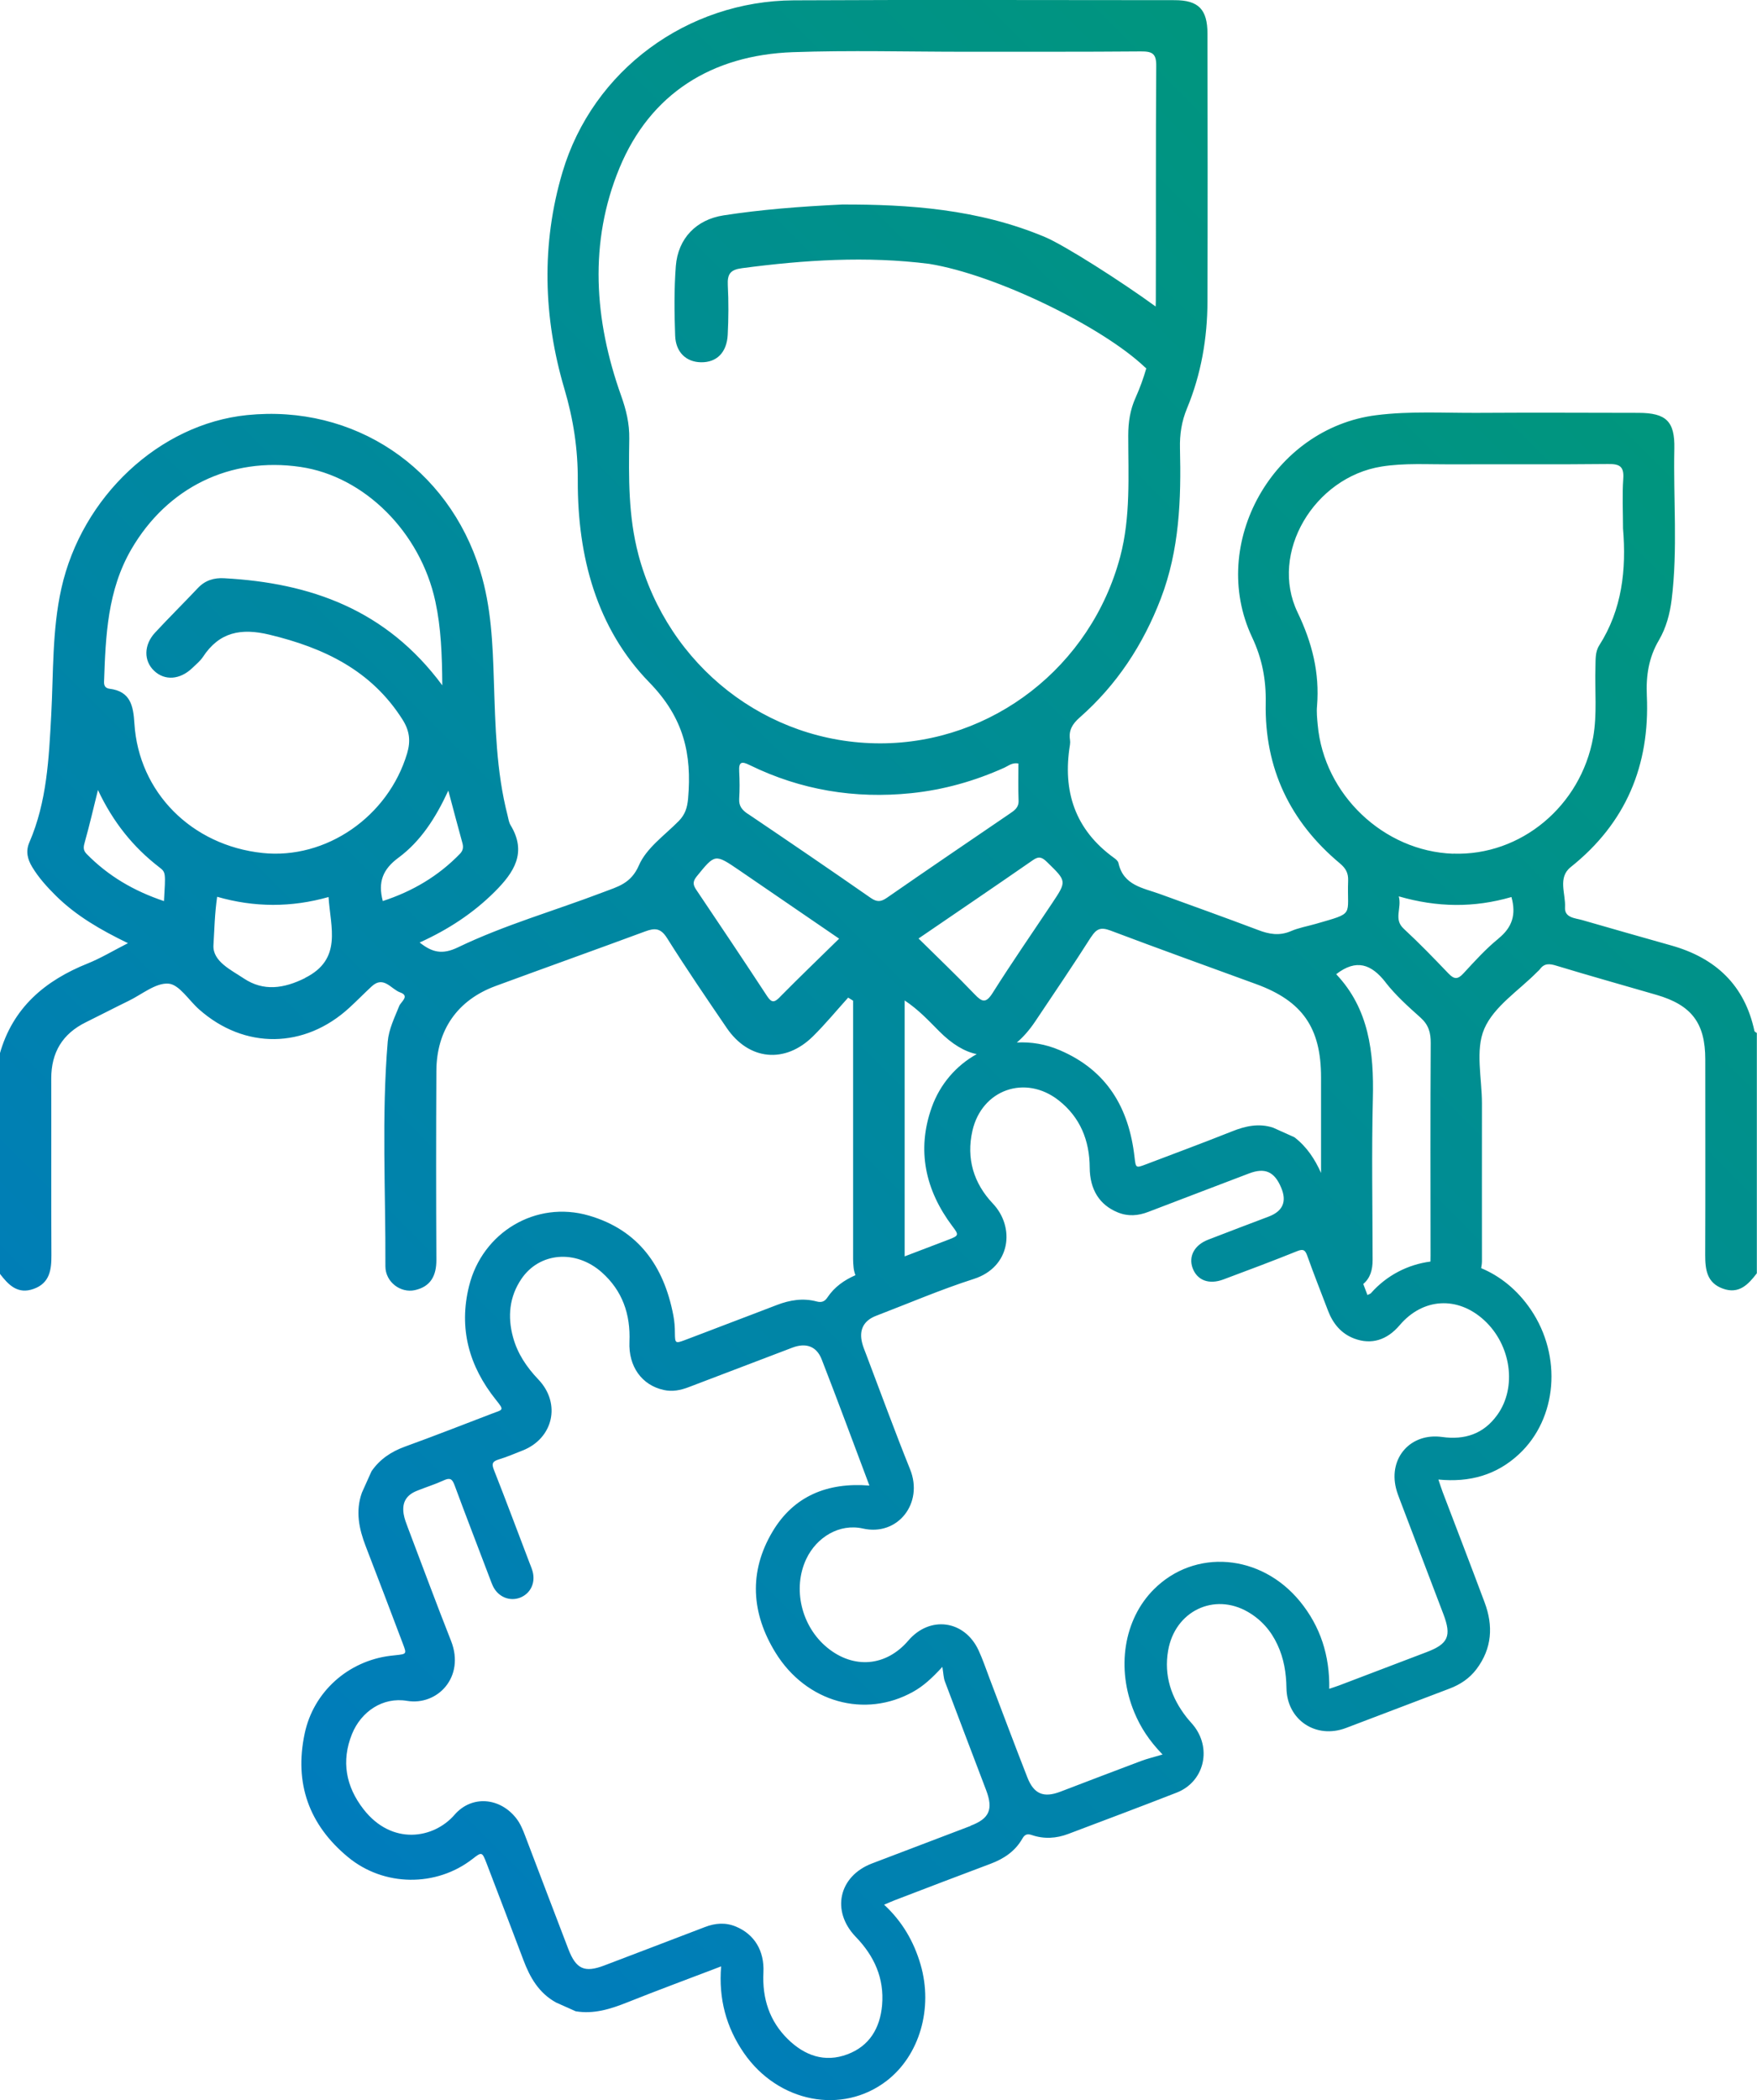 <?xml version="1.0" encoding="UTF-8"?>
<svg id="uuid-cb91f56c-dbca-41d2-ab12-8b8316a8e6cc" data-name="Ebene 1" xmlns="http://www.w3.org/2000/svg" xmlns:xlink="http://www.w3.org/1999/xlink" viewBox="0 0 210.22 251.2">
  <defs>
    <style>
      .uuid-9ea080b7-313c-41e3-bb6f-c4f3a33761cb {
        fill: url(#uuid-e64c1b8b-933c-4a7c-85d4-1210f5cda497);
      }
    </style>
    <linearGradient id="uuid-e64c1b8b-933c-4a7c-85d4-1210f5cda497" data-name="Unbenannter Verlauf 5" x1="21.74" y1="202.34" x2="186.62" y2="37.46" gradientUnits="userSpaceOnUse">
      <stop offset="0" stop-color="#007cbc"/>
      <stop offset="1" stop-color="#00967d"/>
    </linearGradient>
  </defs>
  <path class="uuid-9ea080b7-313c-41e3-bb6f-c4f3a33761cb" d="m209.92,123.35c-1.16-5.52-4.66-8.78-9.97-10.27-3.55-1-7.09-2.01-10.63-3.03-.88-.25-2.15-.27-2.07-1.54.09-1.61-.9-3.54.68-4.8,6.61-5.27,9.48-12.16,9.11-20.49-.11-2.37.21-4.56,1.45-6.66.86-1.47,1.31-3.15,1.52-4.86.74-6,.19-12.03.32-18.04.07-3.27-.98-4.27-4.28-4.28-6.36-.01-12.73-.04-19.09,0-4.1.03-8.21-.24-12.3.28-12.32,1.55-20.13,15.36-14.85,26.56,1.21,2.57,1.68,5.08,1.63,7.86-.15,7.8,2.9,14.2,8.88,19.19.7.59,1.01,1.15.98,2.05-.16,4.32.89,3.8-3.91,5.19-.98.28-2.01.46-2.94.86-1.37.59-2.61.37-3.93-.14-3.89-1.47-7.81-2.87-11.71-4.29-2.03-.74-4.4-1.02-4.99-3.72-.05-.23-.31-.46-.53-.61-4.68-3.38-6.18-7.99-5.27-13.54.03-.2.03-.41,0-.61-.17-1.12.3-1.88,1.15-2.63,4.45-3.91,7.6-8.71,9.72-14.24,2.23-5.82,2.44-11.87,2.29-17.97-.04-1.66.19-3.2.84-4.77,1.69-4.08,2.44-8.39,2.45-12.8.03-10.67.02-21.35,0-32.02,0-2.91-1.08-4.01-3.93-4.01-15.19,0-30.38-.06-45.57.02-12.72.07-24.04,8.34-27.67,20.55-2.55,8.57-2.3,17.37.22,25.89,1.09,3.68,1.63,7.23,1.61,11.01-.03,9.05,2.24,17.65,8.56,24.13,4.13,4.24,5.1,8.56,4.64,13.88-.1,1.1-.35,1.92-1.13,2.71-1.68,1.7-3.87,3.23-4.76,5.3-.95,2.19-2.57,2.55-4.26,3.2-5.79,2.21-11.8,3.91-17.39,6.6-1.91.92-3.11.58-4.58-.58,3.4-1.54,6.41-3.5,9-6.09,2.28-2.28,3.87-4.66,1.88-7.94-.21-.34-.26-.77-.36-1.17-1.36-5.28-1.46-10.68-1.64-16.08-.14-4.44-.31-8.87-1.64-13.18-3.81-12.37-15.11-19.93-27.91-18.62-10.47,1.07-19.75,9.75-22.2,20.74-1.11,4.98-.94,10.06-1.21,15.11-.28,5.19-.51,10.39-2.62,15.26-.46,1.06-.22,2,.33,2.92.78,1.3,1.79,2.41,2.86,3.47,2.42,2.39,5.33,4.07,8.61,5.66-1.77.9-3.24,1.79-4.8,2.42-5.13,2.05-8.99,5.3-10.54,10.82v26.28c1.03,1.35,2.15,2.53,4.08,1.82,1.89-.69,2.11-2.26,2.1-4.01-.04-7.05,0-14.09-.02-21.14,0-3.12,1.34-5.35,4.14-6.73,1.71-.84,3.41-1.73,5.12-2.56,1.59-.77,3.24-2.18,4.77-2.06,1.29.1,2.43,2,3.66,3.08,5.43,4.81,12.63,4.73,17.99-.21.91-.83,1.77-1.72,2.67-2.55,1.43-1.31,2.32.35,3.4.73,1.19.42.08,1.13-.11,1.61-.56,1.4-1.25,2.77-1.38,4.27-.75,8.95-.24,17.91-.28,26.87,0,1.9,1.82,3.23,3.52,2.86,1.9-.42,2.59-1.73,2.58-3.63-.04-7.53-.04-15.05,0-22.58.02-4.91,2.53-8.5,7.12-10.18,5.95-2.19,11.92-4.32,17.87-6.52,1.16-.43,1.85-.4,2.61.8,2.29,3.64,4.72,7.2,7.14,10.75,2.64,3.87,6.96,4.31,10.31,1.01,1.49-1.47,2.82-3.09,4.22-4.64.2.12.4.25.59.37v1.97c0,9.31,0,18.61,0,27.92,0,.68-.02,1.37.06,2.05.04.33.12.62.22.89-1.34.59-2.51,1.4-3.35,2.66-.33.5-.72.64-1.3.48-1.62-.43-3.2-.17-4.74.42-1.98.77-3.97,1.51-5.95,2.27-1.71.65-3.41,1.31-5.12,1.95-1.07.4-1.13.35-1.14-.82,0-.73-.05-1.45-.19-2.16-1.12-5.87-4.17-10.21-10.1-11.93-6.35-1.85-12.75,2-14.34,8.43-1.26,5.08,0,9.59,3.21,13.6,1.05,1.31.86,1.15-.5,1.67-3.45,1.32-6.89,2.67-10.37,3.93-1.65.6-3.01,1.5-4.01,2.95-.38.85-.76,1.71-1.15,2.56-.79,2.21-.35,4.32.46,6.42,1.5,3.88,2.98,7.78,4.45,11.67.46,1.21.44,1.21-.87,1.35-.21.02-.42.04-.63.07-5.06.62-9.21,4.31-10.26,9.31-1.26,5.95.52,10.92,5.2,14.78,4.29,3.54,10.54,3.58,14.87.22,1.13-.88,1.16-.88,1.7.52,1.47,3.85,2.95,7.7,4.4,11.55.79,2.11,1.87,3.98,3.93,5.1l2.33,1.04c2.16.36,4.14-.26,6.13-1.05,3.71-1.48,7.45-2.86,11.27-4.32-.32,3.87.61,7.3,2.73,10.37,4.1,5.92,11.75,7.4,17.06,3.33,3.95-3.03,5.6-8.69,4.07-13.93-.8-2.73-2.17-5.12-4.36-7.15.53-.22.9-.39,1.29-.54,3.81-1.46,7.62-2.92,11.44-4.35,1.6-.6,2.95-1.5,3.81-3.01.29-.51.59-.61,1.13-.43,1.46.5,2.93.41,4.36-.13,4.33-1.64,8.67-3.26,12.99-4.95,3.18-1.25,4.19-5.04,2.15-7.83-.3-.41-.67-.77-.98-1.17-1.84-2.35-2.72-4.99-2.21-7.97.81-4.73,5.5-6.99,9.56-4.63,1.58.92,2.75,2.24,3.52,3.91.77,1.64,1.05,3.36,1.08,5.18.05,3.83,3.53,6.14,7.11,4.79,4.14-1.56,8.26-3.15,12.39-4.71,1.3-.49,2.41-1.23,3.25-2.35,1.85-2.47,2.01-5.16.96-7.96-1.65-4.42-3.35-8.82-5.03-13.23-.17-.45-.31-.91-.5-1.47,3.76.37,6.98-.55,9.65-3.04,4.57-4.26,5.18-11.71,1.41-17.28-1.63-2.4-3.71-4.03-5.94-4.96.06-.32.1-.66.09-1.02-.01-6.23,0-12.45,0-18.68,0-3.01-.82-6.39.28-8.93,1.16-2.69,4.16-4.59,6.36-6.83.1-.1.21-.18.29-.29.53-.74,1.16-.68,1.97-.43,3.98,1.21,7.99,2.33,11.98,3.49,4.2,1.22,5.84,3.37,5.84,7.72,0,7.8.02,15.6-.01,23.4,0,1.76.21,3.32,2.1,4.01,1.93.71,3.05-.48,4.08-1.83v-28.74c-.1-.08-.27-.14-.29-.24Zm-190.29-15.57c-3.58-1.2-6.67-2.99-9.27-5.65-.47-.48-.36-.9-.2-1.47.55-1.96,1.01-3.95,1.56-6.17,1.8,3.83,4.21,6.83,7.34,9.24.8.61.75.67.56,4.05Zm16.87,9.2c-2.53,1.26-4.98,1.62-7.34.04-1.51-1.01-3.74-2.04-3.62-3.98.11-1.86.15-3.78.44-5.78,4.45,1.28,8.88,1.29,13.33.03.23,3.64,1.68,7.44-2.82,9.68Zm-5.1-14.96c-8.47-.9-14.81-7.25-15.32-15.5-.13-2.1-.47-3.83-2.96-4.14-.5-.06-.69-.35-.67-.84.19-5.48.4-10.93,3.28-15.87,4.3-7.37,11.82-11.06,20.23-9.82,7.63,1.12,14.34,7.79,16.13,16.09.68,3.14.8,6.33.83,10.03-6.71-9.07-15.78-12.25-26.1-12.81-1.21-.07-2.28.25-3.15,1.18-1.69,1.79-3.44,3.52-5.12,5.33-1.36,1.47-1.37,3.38-.1,4.57,1.27,1.2,3.09,1.07,4.57-.35.44-.43.94-.83,1.27-1.33,1.96-2.98,4.57-3.46,7.94-2.65,6.53,1.57,12.21,4.27,15.94,10.17.84,1.33.98,2.56.54,4.03-2.26,7.57-9.71,12.72-17.32,11.91Zm14.4,5.75c-.6-2.28,0-3.8,1.87-5.18,2.65-1.96,4.45-4.74,5.97-8.03.62,2.33,1.14,4.29,1.68,6.25.14.5.1.9-.28,1.3-2.6,2.69-5.71,4.51-9.24,5.66Zm119.97,9.72c1.21,1.55,2.71,2.9,4.19,4.22.96.86,1.23,1.79,1.22,3.04-.05,8.48-.03,16.97-.02,25.45,0,.23,0,.46-.01.69-2.68.35-5.22,1.63-7.11,3.77-.08.09-.21.12-.43.23-.17-.44-.34-.88-.5-1.32.84-.7,1.12-1.69,1.12-2.88-.01-6.43-.13-12.87.03-19.29.14-5.53-.47-10.75-4.39-14.88,2.42-1.87,4.21-1.2,5.91.97Zm-35.21-5.43c.64-1,1.17-1.18,2.28-.77,5.8,2.19,11.64,4.29,17.47,6.42,5.52,2.02,7.75,5.22,7.75,11.15,0,3.81,0,7.62,0,11.43-.74-1.64-1.69-3.12-3.19-4.27-.85-.38-1.71-.76-2.56-1.15-1.71-.55-3.31-.19-4.93.46-3.39,1.35-6.82,2.62-10.24,3.92-1.26.48-1.24.47-1.4-.88-.67-5.87-3.3-10.35-8.94-12.76-1.72-.74-3.47-1.01-5.14-.92.77-.65,1.51-1.49,2.22-2.55,2.24-3.35,4.51-6.68,6.67-10.08Zm-16.61,34.6c.8,1.06.8,1.13-.52,1.63-1.73.66-3.46,1.32-5.19,1.98,0-.2,0-.39,0-.59,0-9.31,0-18.61,0-27.92v-2.1c1.71,1.14,2.89,2.44,4.14,3.69,1.52,1.53,3.02,2.43,4.48,2.73-2.44,1.35-4.4,3.59-5.39,6.39-1.81,5.1-.76,9.88,2.47,14.18Zm2.65-27.75c-2.12-2.22-4.34-4.33-6.7-6.66,4.71-3.22,9.21-6.27,13.68-9.37.74-.52,1.12-.33,1.7.23,2.35,2.29,2.37,2.27.61,4.91-2.38,3.57-4.82,7.09-7.11,10.72-.81,1.29-1.27,1.13-2.18.17Zm-40.22-52.59c-1.21-4.56-1.16-9.2-1.09-13.85.03-1.81-.37-3.45-.98-5.16-3.22-9.03-3.87-18.33-.19-27.22,3.69-8.91,11.07-13.5,20.74-13.85,6.83-.24,13.67-.05,20.51-.05h0c7.04-.01,14.09.02,21.13-.04,1.38-.01,1.86.26,1.84,1.76-.07,9.37-.02,18.74-.05,28.1,0,.22-.01.43-.02.65-4.13-3.01-10.9-7.32-13.22-8.3-8.02-3.38-16.45-3.92-24.29-3.9-5.2.25-9.71.61-14.19,1.3-3.24.5-5.45,2.73-5.71,6.07-.21,2.76-.18,5.54-.08,8.31.07,2.01,1.33,3.16,3.09,3.19,1.87.03,3.09-1.15,3.2-3.3.1-1.97.11-3.94.01-5.91-.07-1.35.31-1.86,1.68-2.04,7.46-.99,14.94-1.47,22.42-.52,8.06,1.31,20.69,7.53,25.76,12.32.07.07.14.12.21.18-.34,1.18-.76,2.34-1.27,3.48-.67,1.48-.89,2.96-.89,4.56,0,4.84.3,9.71-.96,14.48-3.49,13.13-15.29,22.32-28.71,22.33-13.58,0-25.4-9.24-28.95-22.61Zm16.91,52.96c-.66.66-.98.66-1.51-.14-2.8-4.27-5.64-8.51-8.49-12.74-.4-.6-.41-.98.08-1.59,2.19-2.69,2.16-2.71,5.08-.72,3.93,2.69,7.85,5.37,11.95,8.18-2.46,2.41-4.82,4.68-7.11,7Zm-3.81-21.93c-.68-.46-1.09-.93-1.04-1.81.07-1.09.06-2.19,0-3.28-.06-1.17.31-1.22,1.28-.74,6.1,2.98,12.54,4.04,19.29,3.35,3.9-.4,7.61-1.45,11.18-3.06.48-.22.9-.62,1.66-.49,0,1.46-.04,2.94.02,4.41.04.85-.48,1.2-1.06,1.59-4.9,3.34-9.81,6.67-14.68,10.05-.73.51-1.21.54-1.96.02-4.87-3.39-9.77-6.73-14.69-10.05Zm26.65,121.04c-3.93,1.5-7.87,2.99-11.8,4.49-3.98,1.52-4.92,5.7-1.93,8.79,2.21,2.29,3.41,4.95,3.14,8.15-.24,2.74-1.5,4.9-4.16,5.89-2.72,1.02-5.11.14-7.1-1.8-2.22-2.17-3.09-4.89-2.94-7.98.13-2.61-1.08-4.58-3.29-5.5-1.25-.52-2.48-.42-3.72.06-4.01,1.54-8.02,3.06-12.03,4.59-2.36.9-3.38.44-4.3-1.96-1.74-4.52-3.45-9.05-5.18-13.58-.27-.71-.56-1.42-1.03-2.03-1.94-2.52-5.33-2.84-7.4-.46-2.48,2.87-7.49,3.73-10.9-.66-2.11-2.71-2.68-5.75-1.38-8.98,1.1-2.72,3.71-4.46,6.58-3.98,3.67.61,6.97-2.87,5.28-7.16-1.78-4.51-3.46-9.05-5.18-13.58-.19-.51-.4-1.04-.49-1.58-.23-1.39.29-2.29,1.6-2.81,1.06-.43,2.17-.77,3.21-1.25.73-.33.99-.17,1.27.57,1.37,3.71,2.8,7.39,4.2,11.09.14.36.26.72.43,1.06.62,1.24,1.98,1.79,3.21,1.32,1.24-.48,1.87-1.75,1.51-3.12-.1-.37-.25-.72-.39-1.08-1.41-3.69-2.79-7.4-4.24-11.07-.29-.73-.2-1.03.56-1.26.97-.29,1.92-.7,2.86-1.07,3.67-1.44,4.64-5.61,1.9-8.49-1.41-1.48-2.5-3.09-3.04-5.07-.67-2.46-.44-4.83,1-6.96,2.16-3.19,6.49-3.55,9.6-.81,2.49,2.2,3.47,5.04,3.33,8.32-.13,2.97,1.49,5.2,4.11,5.77,1.04.23,2.01.03,2.98-.34,4.13-1.58,8.26-3.15,12.39-4.72,1.63-.62,2.91-.19,3.53,1.42,1.94,4.98,3.79,10,5.7,15.07-5-.4-9.05,1.24-11.59,5.51-2.87,4.81-2.54,9.78.36,14.48,3.68,5.97,10.72,7.89,16.47,4.67,1.2-.67,2.2-1.57,3.49-2.97.13.76.13,1.29.31,1.76,1.63,4.34,3.29,8.66,4.93,12.99.87,2.3.38,3.4-1.87,4.25Zm63-49.14c-1.62,2.26-3.89,3-6.59,2.62-3.74-.52-6.42,2.47-5.51,6.14.12.49.31.97.49,1.45,1.72,4.53,3.45,9.05,5.17,13.58,1.01,2.65.59,3.58-2.02,4.57-3.49,1.33-6.99,2.66-10.48,3.99-.35.13-.71.24-1.15.39.07-3.96-1.05-7.45-3.5-10.45-4.67-5.71-12.59-6.35-17.49-1.44-3.6,3.6-4.52,9.45-2.33,14.71.74,1.78,1.76,3.37,3.38,5.04-1.01.3-1.82.49-2.59.78-3.22,1.21-6.44,2.44-9.65,3.67-1.98.75-3.15.29-3.93-1.69-1.55-3.96-3.04-7.94-4.55-11.91-.42-1.11-.8-2.24-1.3-3.32-1.68-3.61-5.82-4.17-8.4-1.16-2.66,3.11-6.54,3.44-9.71.84-3.1-2.55-4.17-7.07-2.5-10.6,1.23-2.6,3.96-4.27,6.77-3.64,4.17.95,7.29-3.02,5.65-7.08-1.84-4.57-3.53-9.2-5.28-13.81-.17-.44-.35-.87-.46-1.32-.39-1.54.18-2.66,1.67-3.23,3.89-1.49,7.73-3.14,11.69-4.41,4.42-1.41,4.98-6.18,2.27-9.03-2.28-2.41-3.19-5.38-2.43-8.7,1.13-4.93,6.34-6.76,10.33-3.62,2.57,2.03,3.68,4.79,3.7,8.02.02,2.64,1.16,4.46,3.33,5.36,1.25.52,2.48.42,3.71-.06,4.01-1.54,8.02-3.06,12.03-4.59,1.89-.72,3.03-.22,3.83,1.68q1.07,2.51-1.48,3.48c-2.42.92-4.85,1.83-7.26,2.77-1.64.64-2.35,1.99-1.85,3.38.54,1.48,1.96,2.02,3.69,1.37,2.94-1.1,5.89-2.2,8.81-3.38.75-.3.98-.14,1.23.57.78,2.2,1.65,4.37,2.48,6.56.59,1.54,1.57,2.73,3.13,3.32,2.05.77,3.92.19,5.44-1.6,2.77-3.26,6.92-3.51,10.1-.6,3.23,2.96,3.96,8.02,1.58,11.33Zm.16-56.99c-1.53,1.24-2.86,2.72-4.2,4.17-.68.74-1.11.71-1.79,0-1.74-1.82-3.5-3.64-5.35-5.35-1.25-1.16-.2-2.43-.59-3.87,4.6,1.33,9,1.38,13.48.08.59,2.12.08,3.64-1.55,4.96Zm-5.43-10.15c-8.31-.29-15.46-7.09-16.2-15.42-.07-.75-.15-1.51-.08-2.25.32-3.97-.58-7.55-2.33-11.2-3.42-7.11,2-16.16,10.06-17.44,2.72-.43,5.46-.25,8.19-.26,6.29-.03,12.58.03,18.87-.04,1.38-.02,1.96.25,1.85,1.76-.14,1.97-.03,3.96-.03,5.95.41,4.94-.11,9.69-2.85,13.99-.5.79-.42,1.7-.45,2.58-.09,2.8.22,5.6-.27,8.39-1.47,8.22-8.65,14.22-16.75,13.93Z"/>
</svg>